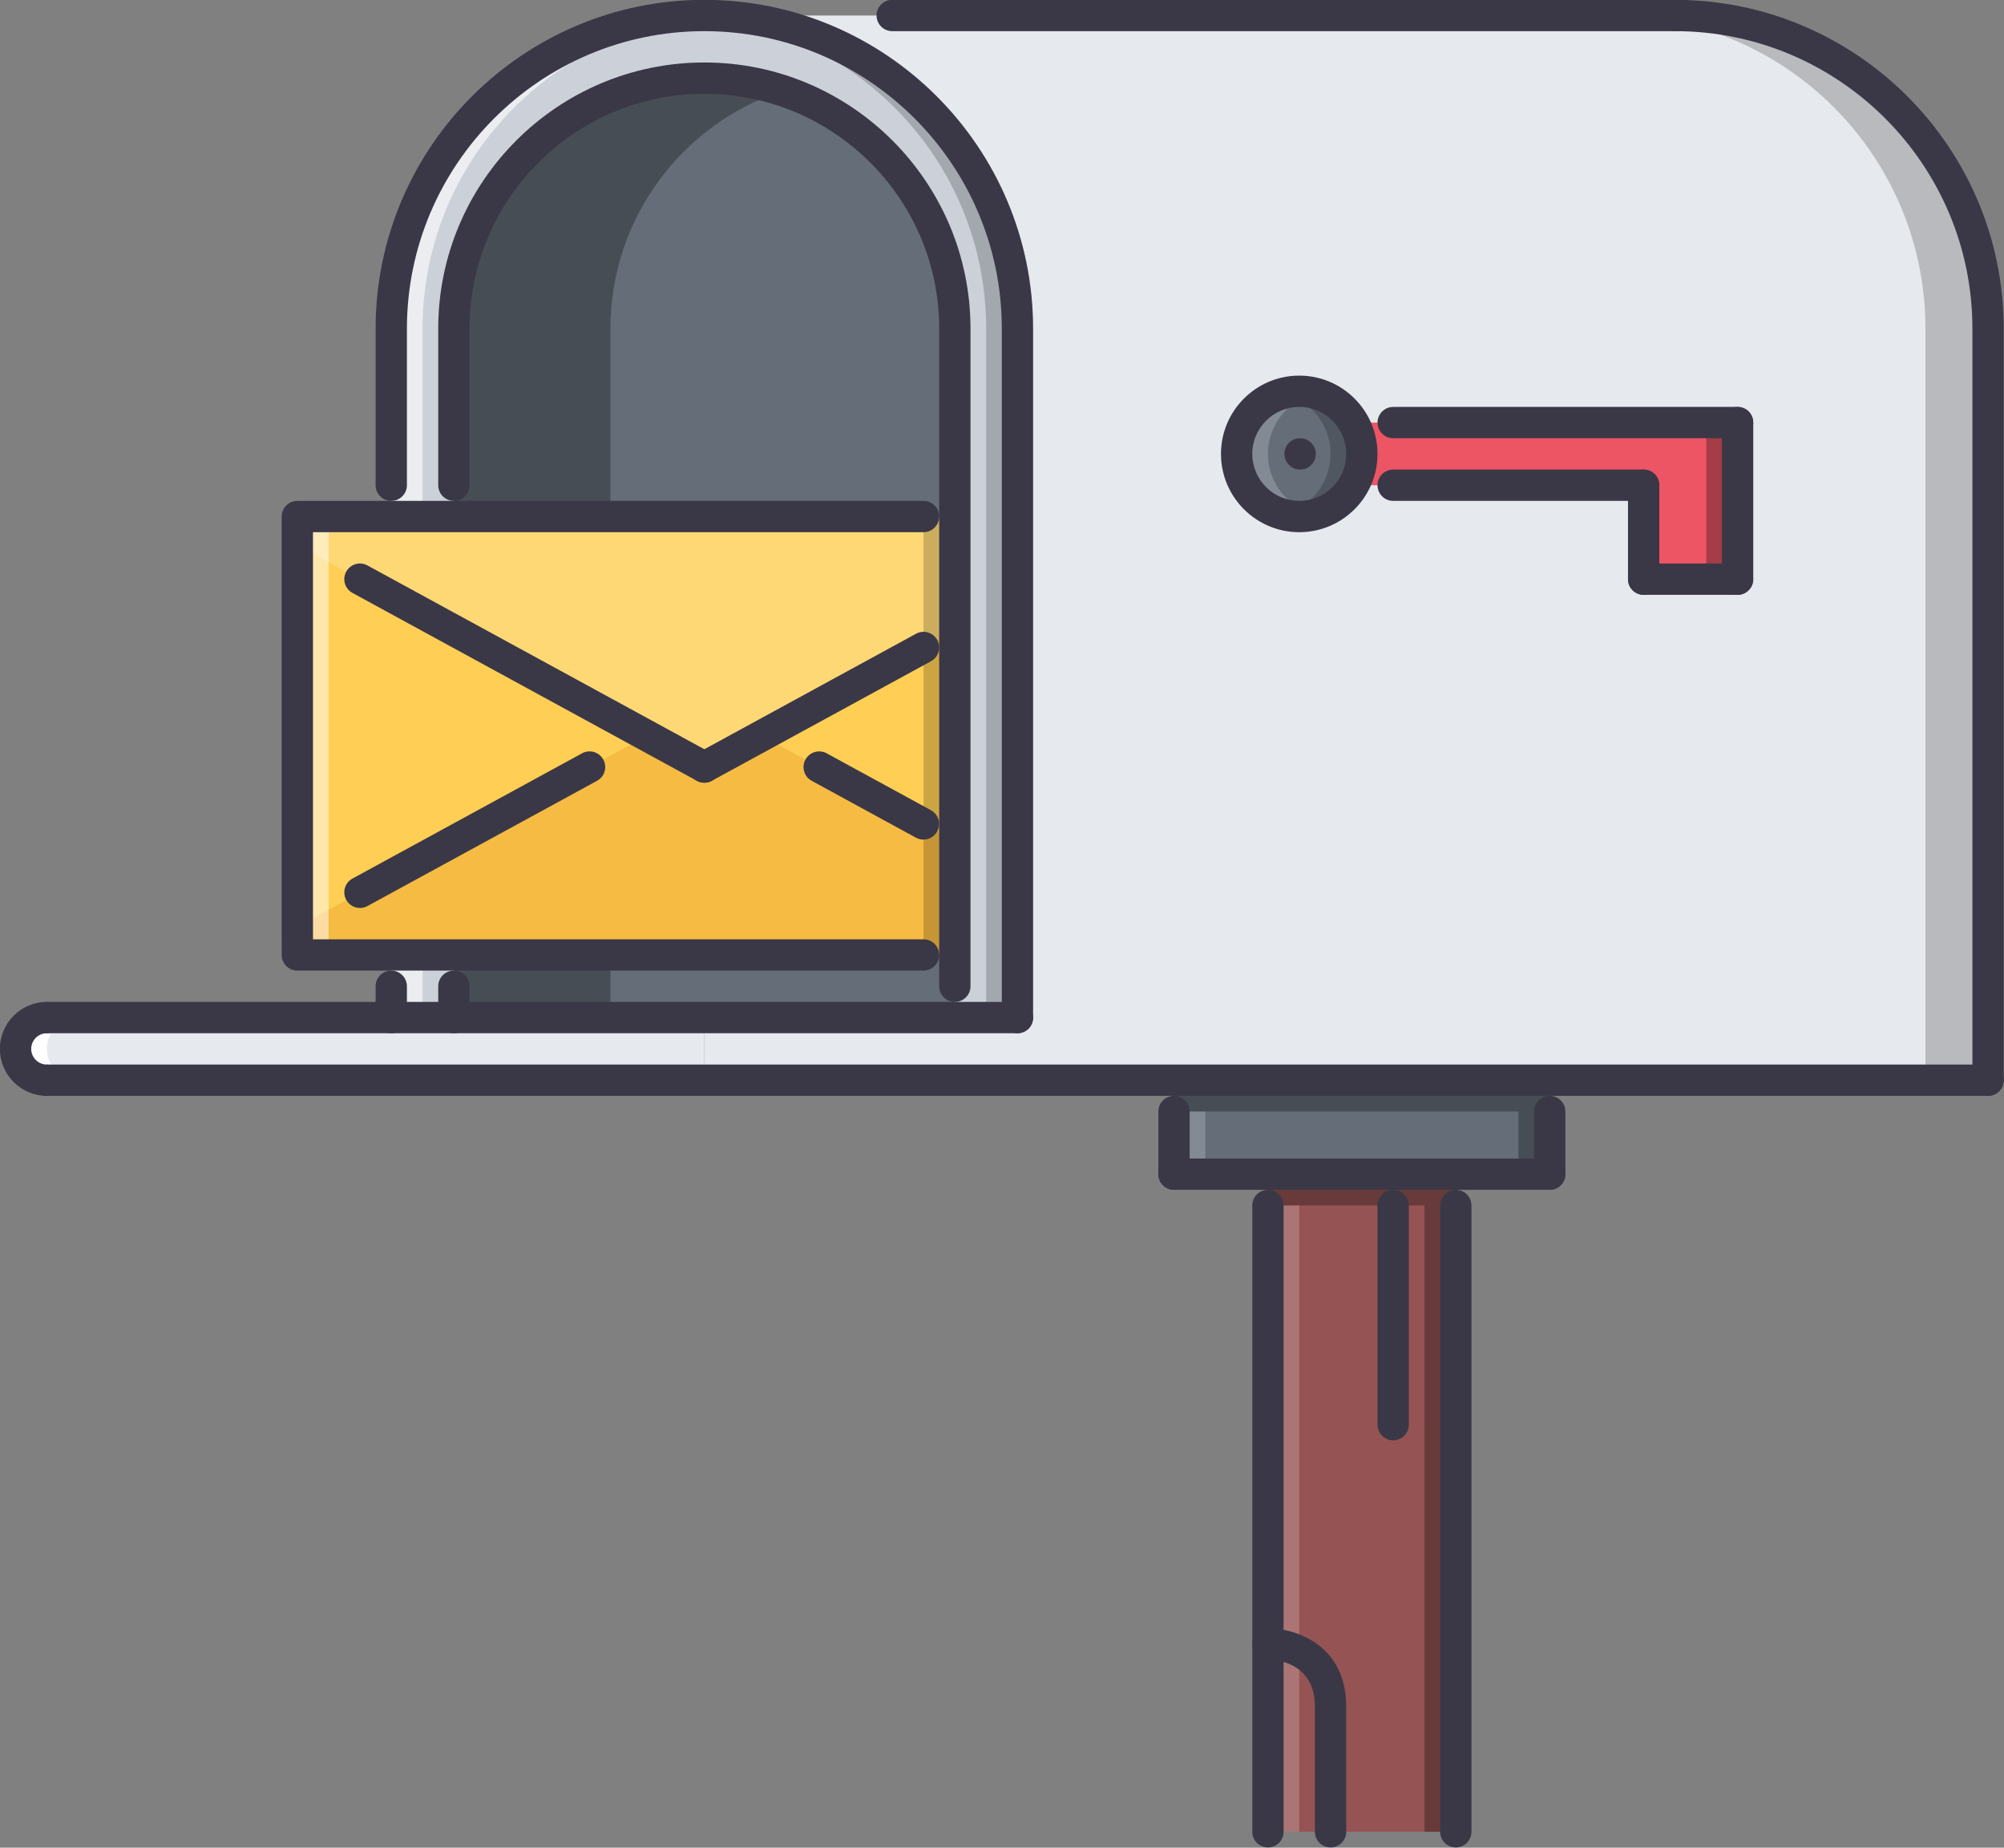 <?xml version="1.0" encoding="UTF-8"?><svg xmlns="http://www.w3.org/2000/svg" xmlns:xlink="http://www.w3.org/1999/xlink" height="471.7" preserveAspectRatio="xMidYMid meet" version="1.0" viewBox="0.2 20.2 511.7 471.7" width="511.7" zoomAndPan="magnify"><rect x="0.2" y="20.2" width="511.7" height="471.7" fill="#808080" stroke="none"/><g><g><g id="change1_1"><path d="M427.885,24.155H180.051v271.817h167.888h79.946h79.946V104.102 C507.831,59.948,472.043,24.155,427.885,24.155z" fill="#E6E9ED"/></g></g><g opacity=".2"><g id="change2_4"><path d="M427.885,24.155h-15.989c44.157,0,79.946,35.792,79.946,79.946v191.871h15.989V104.102 C507.831,59.948,472.043,24.155,427.885,24.155z" fill="inherit"/></g></g><g><g id="change3_1"><path d="M180.051,24.155c-44.153,0-79.946,35.792-79.946,79.946v175.882h159.893V104.102 C259.997,59.948,224.205,24.155,180.051,24.155z" fill="#CCD1D9"/></g></g><g opacity=".2"><g id="change2_8"><path d="M180.051,24.155c-1.351,0-2.662,0.137-3.997,0.203c42.284,2.096,75.949,36.94,75.949,79.743v175.882h7.994V104.102 C259.997,59.948,224.205,24.155,180.051,24.155z" fill="inherit"/></g></g><g opacity=".6"><g id="change4_4"><path d="M184.048,24.358c-1.335-0.066-2.647-0.203-3.998-0.203c-44.153,0-79.946,35.792-79.946,79.946v175.882 h7.995V104.102C108.1,61.299,141.764,26.455,184.048,24.358z" fill="#FFF"/></g></g><g><g id="change5_1"><path d="M180.051,40.145c-35.324,0-63.957,28.633-63.957,63.957v175.882h127.914V104.102 C244.008,68.778,215.375,40.145,180.051,40.145z" fill="#656D78"/></g></g><g opacity=".3"><g id="change2_9"><path d="M200.038,43.373c-6.292-2.069-12.999-3.229-19.987-3.229c-35.324,0-63.957,28.633-63.957,63.957v175.882h39.974V104.102 C156.067,75.766,174.512,51.77,200.038,43.373z" fill="inherit"/></g></g><g><g id="change6_1"><path d="M76.121 152.069H244.008V263.994H76.121z" fill="#FFCE54"/></g></g><g><g id="change1_2"><path d="M12.164,279.983c-4.415,0-7.995,3.576-7.995,7.995s3.58,7.994,7.995,7.994h167.887v-15.989H12.164z" fill="#E6E9ED"/></g></g><g><g id="change4_3"><path d="M12.164,287.979c0-4.419,3.579-7.995,7.994-7.995h-7.994c-4.415,0-7.995,3.576-7.995,7.995 s3.58,7.994,7.995,7.994h7.994C15.743,295.973,12.164,292.397,12.164,287.979z" fill="#FFF"/></g></g><g><g id="change7_1"><path d="M323.954 319.957H371.922V487.844H323.954z" fill="#965353"/></g></g><g><g id="change5_2"><path d="M299.971 295.973H395.907V319.957H299.971z" fill="#656D78"/></g></g><g><g id="change8_1"><path d="M419.891 128.086L347.938 128.086 347.938 144.075 419.891 144.075 419.891 168.059 443.874 168.059 443.874 128.086z" fill="#ED5565"/></g></g><g><g id="change5_3"><circle cx="331.949" cy="136.08" fill="#656D78" r="15.989"/></g></g><g opacity=".2"><g id="change4_2"><path d="M323.954,136.08c0-7.44,5.106-13.639,11.992-15.423c-1.28-0.332-2.607-0.566-3.997-0.566 c-8.83,0-15.989,7.159-15.989,15.989s7.159,15.989,15.989,15.989c1.39,0,2.717-0.234,3.997-0.565 C329.061,149.72,323.954,143.521,323.954,136.08z" fill="#FFF"/></g></g><g opacity=".2"><g id="change2_2"><path d="M339.943,136.08c0,7.44-5.105,13.64-11.992,15.424c1.281,0.332,2.608,0.565,3.998,0.565 c8.83,0,15.989-7.159,15.989-15.989s-7.159-15.989-15.989-15.989c-1.39,0-2.717,0.234-3.998,0.566 C334.838,122.441,339.943,128.64,339.943,136.08z" fill="inherit"/></g></g><g><g id="change9_1"><path d="M244.008 234.982L194.709 208.032 180.051 216.026 165.393 208.032 76.121 256.835 76.121 263.994 180.051 263.994 244.008 263.994z" fill="#F6BB42"/></g></g><g opacity=".2"><g id="change4_1"><path d="M244.008 152.069L180.051 152.069 76.121 152.069 76.121 159.396 180.051 216.026 244.008 181.179z" fill="#FFF"/></g></g><g opacity=".2"><g id="change2_1"><path d="M236.014 152.069H244.008V263.994H236.014z" fill="inherit"/></g></g><g opacity=".5"><g id="change4_5"><path d="M76.121 152.069H84.115V263.994H76.121z" fill="#FFF"/></g></g><g opacity=".3"><g id="change2_5"><path d="M435.879 128.086H443.874V168.059H435.879z" fill="inherit"/></g></g><g opacity=".3"><g id="change2_6"><path d="M299.971 295.973H395.907V303.968H299.971z" fill="inherit"/></g></g><g opacity=".3"><g id="change2_3"><path d="M323.954 319.957H371.922V327.951H323.954z" fill="inherit"/></g></g><g opacity=".2"><g id="change4_6"><path d="M299.971 303.968H307.965V319.957H299.971z" fill="#FFF"/></g></g><g opacity=".2"><g id="change4_7"><path d="M323.954 327.951H331.949V487.844H323.954z" fill="#FFF"/></g></g><g opacity=".3"><g id="change2_7"><path d="M363.928 327.951H371.922V487.844H363.928z" fill="inherit"/></g></g><g opacity=".3"><g id="change2_10"><path d="M387.912 303.968H395.906V319.957H387.912z" fill="inherit"/></g></g><g><g><g id="change10_10"><path d="M332.184,140.078c-2.202,0-4.029-1.788-4.029-3.998c0-2.209,1.749-3.997,3.951-3.997h0.078 c2.217,0,3.997,1.788,3.997,3.997C336.181,138.29,334.4,140.078,332.184,140.078z" fill="#3A3847"/></g></g><g><g id="change10_14"><path d="M323.954,491.842c-2.209,0-3.997-1.788-3.997-3.998V327.951c0-2.209,1.788-3.997,3.997-3.997 c2.21,0,3.997,1.788,3.997,3.997v159.893C327.951,490.054,326.164,491.842,323.954,491.842z" fill="#3A3847"/></g></g><g><g id="change10_17"><path d="M371.922,491.842c-2.209,0-3.997-1.788-3.997-3.998V327.951c0-2.209,1.788-3.997,3.997-3.997 c2.21,0,3.998,1.788,3.998,3.997v159.893C375.92,490.054,374.132,491.842,371.922,491.842z" fill="#3A3847"/></g></g><g><g id="change10_11"><path d="M339.943,491.842c-2.209,0-3.997-1.788-3.997-3.998v-31.979c0-11.281-10.009-11.968-12.016-11.991 c-2.193-0.023-3.974-1.819-3.958-4.021c0.008-2.202,1.78-3.975,3.981-3.975c6.917,0,19.987,4.177,19.987,19.986v31.979 C343.941,490.054,342.153,491.842,339.943,491.842z" fill="#3A3847"/></g></g><g><g id="change10_18"><path d="M355.933,387.911c-2.209,0-3.997-1.788-3.997-3.997v-55.963c0-2.209,1.788-3.997,3.997-3.997 c2.21,0,3.997,1.788,3.997,3.997v55.963C359.93,386.123,358.143,387.911,355.933,387.911z" fill="#3A3847"/></g></g><g><g id="change10_22"><path d="M259.997,283.98c-2.209,0-3.997-1.787-3.997-3.997V104.102c0-41.878-34.071-75.949-75.949-75.949 c-41.878,0-75.949,34.071-75.949,75.949v39.974c0,2.209-1.788,3.997-3.998,3.997c-2.209,0-3.997-1.788-3.997-3.997v-39.974 c0-46.285,37.658-83.943,83.943-83.943c46.286,0,83.943,37.658,83.943,83.943v175.882 C263.994,282.193,262.207,283.98,259.997,283.98z" fill="#3A3847"/></g></g><g><g id="change10_1"><path d="M244.008,275.986c-2.209,0-3.997-1.788-3.997-3.997V104.102c0-33.063-26.896-59.959-59.96-59.959 c-33.063,0-59.959,26.896-59.959,59.959v39.974c0,2.209-1.788,3.997-3.998,3.997c-2.209,0-3.997-1.788-3.997-3.997v-39.974 c0-37.471,30.483-67.954,67.954-67.954c37.471,0,67.955,30.483,67.955,67.954v167.888 C248.005,274.198,246.218,275.986,244.008,275.986z" fill="#3A3847"/></g></g><g><g id="change10_19"><path d="M507.831,299.971c-2.21,0-3.997-1.788-3.997-3.998V104.102c0-41.878-34.071-75.949-75.949-75.949 c-2.209,0-3.997-1.788-3.997-3.998c0-2.209,1.788-3.997,3.997-3.997c46.281,0,83.943,37.658,83.943,83.943v191.871 C511.828,298.183,510.041,299.971,507.831,299.971z" fill="#3A3847"/></g></g><g><g id="change10_4"><path d="M427.885,28.153H228.019c-2.209,0-3.997-1.788-3.997-3.998c0-2.209,1.788-3.997,3.997-3.997h199.866 c2.209,0,3.997,1.788,3.997,3.997C431.882,26.365,430.094,28.153,427.885,28.153z" fill="#3A3847"/></g></g><g><g id="change10_21"><path d="M331.949,156.067c-11.023,0-19.986-8.966-19.986-19.987c0-11.02,8.963-19.986,19.986-19.986 s19.986,8.967,19.986,19.986C351.936,147.101,342.973,156.067,331.949,156.067z M331.949,124.088 c-6.613,0-11.992,5.379-11.992,11.992c0,6.613,5.379,11.992,11.992,11.992c6.612,0,11.992-5.379,11.992-11.992 C343.941,129.468,338.562,124.088,331.949,124.088z" fill="#3A3847"/></g></g><g><g id="change10_8"><path d="M443.874,132.083h-87.941c-2.209,0-3.997-1.788-3.997-3.997c0-2.21,1.788-3.998,3.997-3.998h87.941 c2.21,0,3.997,1.788,3.997,3.998C447.871,130.295,446.084,132.083,443.874,132.083z" fill="#3A3847"/></g></g><g><g id="change10_12"><path d="M443.874,172.056c-2.21,0-3.997-1.788-3.997-3.998v-39.973c0-2.21,1.787-3.998,3.997-3.998 s3.997,1.788,3.997,3.998v39.973C447.871,170.269,446.084,172.056,443.874,172.056z" fill="#3A3847"/></g></g><g><g id="change10_25"><path d="M443.874,172.056h-23.983c-2.21,0-3.998-1.788-3.998-3.998c0-2.209,1.788-3.997,3.998-3.997h23.983 c2.21,0,3.997,1.788,3.997,3.997C447.871,170.269,446.084,172.056,443.874,172.056z" fill="#3A3847"/></g></g><g><g id="change10_24"><path d="M419.891,172.056c-2.21,0-3.998-1.788-3.998-3.998v-23.983c0-2.21,1.788-3.998,3.998-3.998 c2.209,0,3.997,1.788,3.997,3.998v23.983C423.888,170.269,422.1,172.056,419.891,172.056z" fill="#3A3847"/></g></g><g><g id="change10_2"><path d="M419.891,148.072h-63.958c-2.209,0-3.997-1.788-3.997-3.997c0-2.21,1.788-3.998,3.997-3.998h63.958 c2.209,0,3.997,1.788,3.997,3.998C423.888,146.284,422.1,148.072,419.891,148.072z" fill="#3A3847"/></g></g><g><g id="change10_13"><path d="M507.831,299.971H12.164c-2.21,0-3.998-1.788-3.998-3.998c0-2.209,1.788-3.997,3.998-3.997h495.667 c2.21,0,3.997,1.788,3.997,3.997C511.828,298.183,510.041,299.971,507.831,299.971z" fill="#3A3847"/></g></g><g><g id="change10_28"><path d="M236.014,267.992H76.121c-2.21,0-3.998-1.788-3.998-3.998V152.069c0-2.209,1.788-3.997,3.998-3.997 h159.893c2.209,0,3.997,1.788,3.997,3.997c0,2.21-1.788,3.998-3.997,3.998H80.118v103.93h155.896 c2.209,0,3.997,1.788,3.997,3.997C240.011,266.204,238.223,267.992,236.014,267.992z" fill="#3A3847"/></g></g><g><g id="change10_20"><path d="M12.164,299.971c-6.613,0-11.992-5.38-11.992-11.992c0-6.613,5.379-11.992,11.992-11.992 c2.209,0,3.997,1.788,3.997,3.997c0,2.21-1.788,3.997-3.997,3.997c-2.206,0-3.998,1.796-3.998,3.998 c0,2.201,1.792,3.997,3.998,3.997c2.209,0,3.997,1.788,3.997,3.997C16.161,298.183,14.373,299.971,12.164,299.971z" fill="#3A3847"/></g></g><g><g id="change10_23"><path d="M180.047,220.024c-0.647,0-1.304-0.156-1.909-0.488l-87.941-47.968c-1.94-1.058-2.654-3.486-1.597-5.422 c1.058-1.936,3.498-2.658,5.422-1.596l87.941,47.968c1.94,1.058,2.654,3.485,1.597,5.422 C182.834,219.271,181.464,220.024,180.047,220.024z" fill="#3A3847"/></g></g><g><g id="change10_16"><path d="M180.055,220.024c-1.417,0-2.787-0.753-3.513-2.084c-1.058-1.937-0.344-4.364,1.596-5.422l55.958-30.526 c1.929-1.062,4.364-0.34,5.422,1.596s0.343,4.364-1.597,5.422l-55.958,30.526C181.359,219.868,180.703,220.024,180.055,220.024z" fill="#3A3847"/></g></g><g><g id="change10_15"><path d="M235.986,234.545c-0.648,0-1.304-0.156-1.909-0.488l-26.619-14.521c-1.94-1.058-2.655-3.486-1.597-5.422 s3.494-2.658,5.422-1.596l26.619,14.521c1.94,1.058,2.655,3.485,1.597,5.422C238.773,233.792,237.403,234.545,235.986,234.545z" fill="#3A3847"/></g></g><g><g id="change10_3"><path d="M92.114,252.002c-1.417,0-2.787-0.753-3.514-2.084c-1.058-1.937-0.343-4.364,1.597-5.422l58.629-31.979 c1.924-1.062,4.364-0.34,5.422,1.596s0.344,4.364-1.597,5.422l-58.628,31.979C93.418,251.847,92.762,252.002,92.114,252.002z" fill="#3A3847"/></g></g><g><g id="change10_6"><path d="M259.997,283.98H12.164c-2.21,0-3.998-1.787-3.998-3.997c0-2.209,1.788-3.997,3.998-3.997h247.833 c2.21,0,3.997,1.788,3.997,3.997C263.994,282.193,262.207,283.98,259.997,283.98z" fill="#3A3847"/></g></g><g><g id="change10_27"><path d="M299.971,323.954c-2.21,0-3.998-1.788-3.998-3.997v-15.989c0-2.21,1.788-3.997,3.998-3.997 c2.209,0,3.997,1.787,3.997,3.997v15.989C303.968,322.166,302.18,323.954,299.971,323.954z" fill="#3A3847"/></g></g><g><g id="change10_9"><path d="M395.906,323.954h-95.936c-2.21,0-3.998-1.788-3.998-3.997c0-2.21,1.788-3.998,3.998-3.998h95.936 c2.209,0,3.997,1.788,3.997,3.998C399.903,322.166,398.115,323.954,395.906,323.954z" fill="#3A3847"/></g></g><g><g id="change10_5"><path d="M395.906,323.954c-2.209,0-3.997-1.788-3.997-3.997v-15.989c0-2.21,1.788-3.997,3.997-3.997 s3.997,1.787,3.997,3.997v15.989C399.903,322.166,398.115,323.954,395.906,323.954z" fill="#3A3847"/></g></g><g><g id="change10_7"><path d="M116.094,283.98c-2.209,0-3.997-1.787-3.997-3.997v-7.994c0-2.21,1.788-3.997,3.997-3.997 c2.21,0,3.998,1.787,3.998,3.997v7.994C120.091,282.193,118.304,283.98,116.094,283.98z" fill="#3A3847"/></g></g><g><g id="change10_26"><path d="M100.104,283.98c-2.209,0-3.997-1.787-3.997-3.997v-7.994c0-2.21,1.788-3.997,3.997-3.997 c2.21,0,3.998,1.787,3.998,3.997v7.994C104.102,282.193,102.314,283.98,100.104,283.98z" fill="#3A3847"/></g></g></g></g></svg>